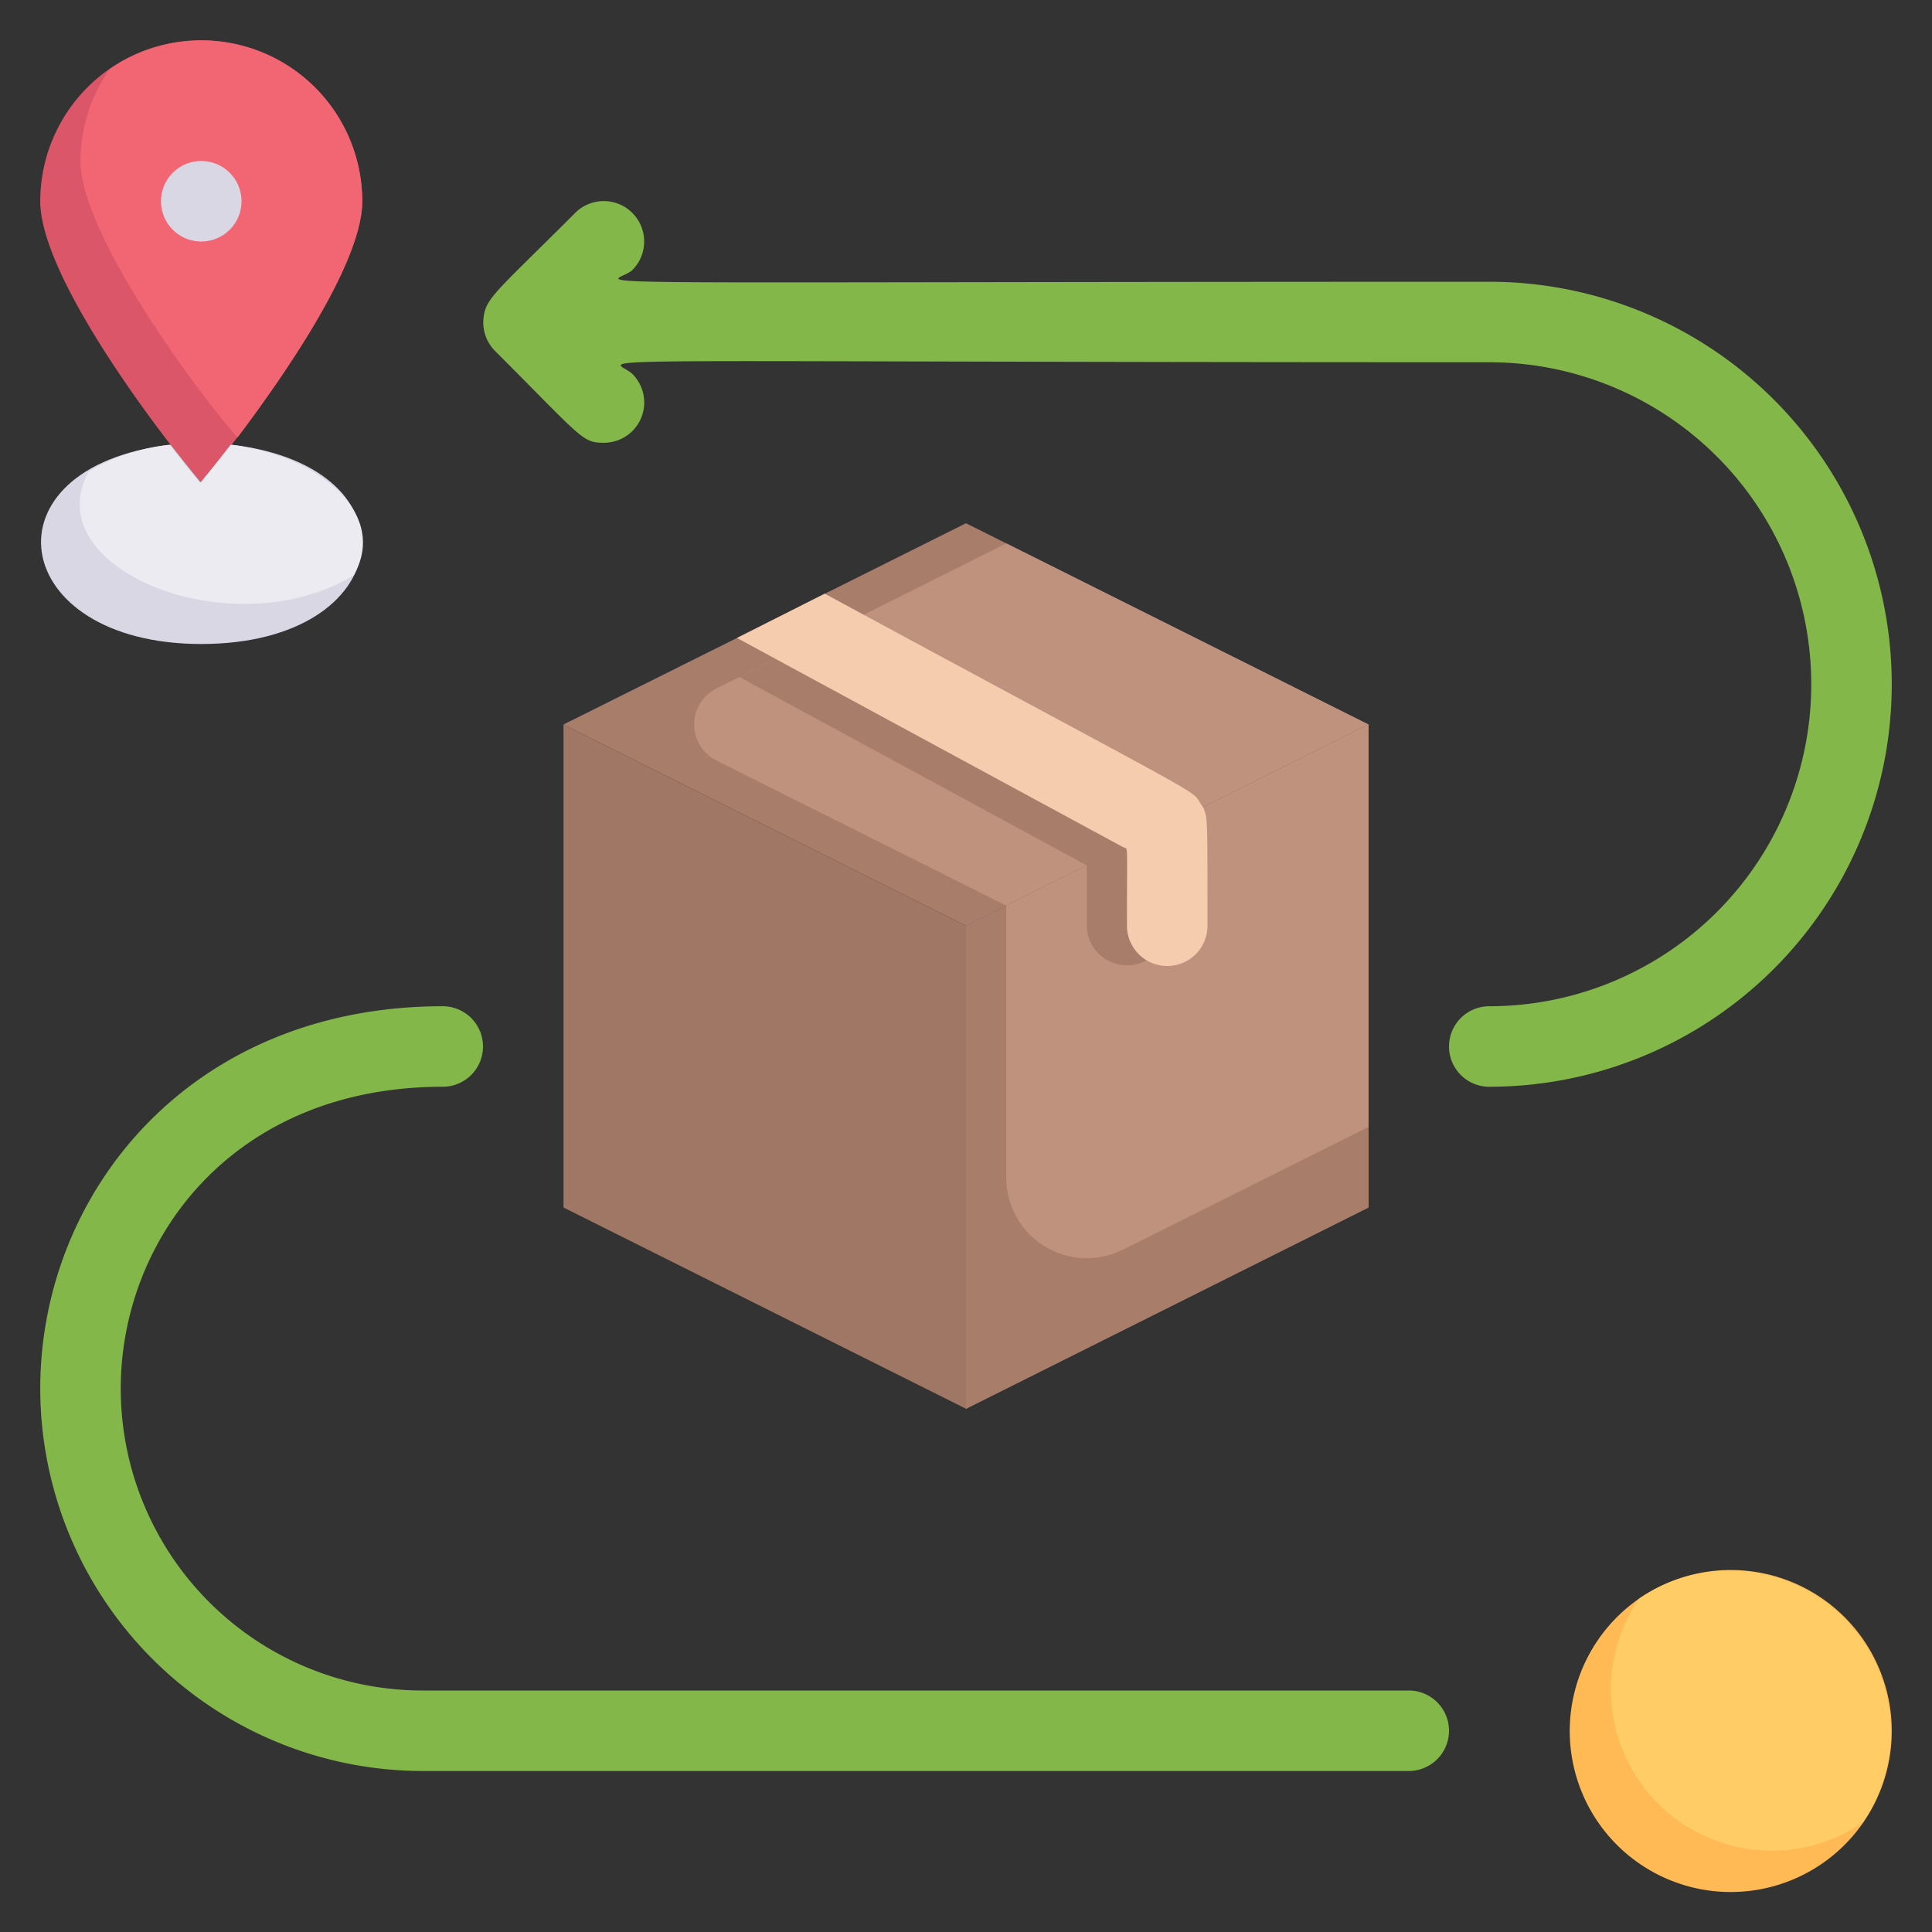 <?xml version="1.0" encoding="UTF-8"?> <svg xmlns="http://www.w3.org/2000/svg" viewBox="0 0 48 48"><rect x="0" y="0" width="48" height="48" fill="#333333" stroke="none"/><defs><style>.cls-1{fill:#ffba55;}.cls-2{fill:#fc6;}.cls-3{fill:#db5669;}.cls-4{fill:#f26674;}.cls-5{fill:#84b749;}.cls-6{fill:#dad7e5;}.cls-7{fill:#edebf2;}.cls-8{fill:#a87e6b;}.cls-9{fill:#be927c;}.cls-10{fill:#a07765;}.cls-11{fill:#f6ccaf;}</style></defs><title>Destination Tracking</title><g id="Destination_Tracking" data-name="Destination Tracking"><path class="cls-1" d="M47,43a4,4,0,1,1-6.28-3.28A4,4,0,0,1,47,43Z"></path><path class="cls-2" d="M46.28,45.28a4,4,0,0,1-5.56-5.56A4,4,0,0,1,46.28,45.28Z"></path><path class="cls-3" d="M9,5c0,1.84-2.9,5.68-4,7C3.82,10.6,1,6.84,1,5A4,4,0,0,1,9,5Z"></path><path class="cls-4" d="M9,5c0,1.54-1.93,4.32-3.1,5.87C4.79,9.6,2,5.78,2,4a4,4,0,0,1,.72-2.28A4,4,0,0,1,9,5Z"></path><path class="cls-5" d="M35,44H10.5A9.51,9.51,0,0,1,1,34.5C1,29.64,4.72,25,11,25a1,1,0,0,1,0,2c-5.2,0-8,3.77-8,7.5A7.5,7.5,0,0,0,10.5,42H35A1,1,0,0,1,35,44Z"></path><path class="cls-6" d="M5,16c-4.83,0-5.48-4.41-.76-4.95.45.58.76.95.76.95s.31-.37.76-.95C10.46,11.61,9.88,16,5,16Z"></path><path class="cls-7" d="M8.79,14.29c-3,1.83-7.93-.16-6.58-2.58a5.06,5.06,0,0,1,2-.66c.45.58.76.95.76.95s.31-.37.76-.95C7.81,11.29,9.68,12.71,8.79,14.29Z"></path><path class="cls-6" d="M6,5A1,1,0,0,0,4,5,1,1,0,0,0,6,5Z"></path><path class="cls-5" d="M37,7c-24.87,0-21.7.12-21.29-.29a1,1,0,0,0-1.42-1.42c-2,2-2.24,2.12-2.28,2.65a1,1,0,0,0,.28.77C14.47,10.89,14.46,11,15,11a1,1,0,0,0,.71-1.71C15.25,8.84,12.8,9,37,9a8,8,0,0,1,0,16,1,1,0,0,0,0,2A10,10,0,0,0,37,7Z"></path><path class="cls-8" d="M34,18c-9.53,4.75-2.18,1.1-10,5L14,18c8.93-4.45,2.42-1.22,10-5Z"></path><path class="cls-9" d="M34,18l-9,4.5-7.21-3.61a1,1,0,0,1,0-1.78L25,13.5Z"></path><polygon class="cls-8" points="34 18 34 30 24 35 24 23 34 18"></polygon><polygon class="cls-8" points="34 18 34 30 24 35 24 23 34 18"></polygon><path class="cls-9" d="M34,18V28l-6.11,3.05A2,2,0,0,1,25,29.26V22.5Z"></path><polygon class="cls-10" points="24 23 24 35 14 30 14 18 24 23"></polygon><path class="cls-8" d="M28,23c0-2.3,0-2-.09-1.95l-8.64-4.68-.9.45L27,21.5V23a1,1,0,0,0,1.5.85A1,1,0,0,1,28,23Z"></path><path class="cls-11" d="M29.9,20.07c-.45-.57,1,.31-9.41-5.32l-2.18,1.1,9.6,5.2c.13.07.09-.22.09,1.95a1,1,0,0,0,2,0C30,20.16,30,20.37,29.9,20.07Z"></path></g></svg> 